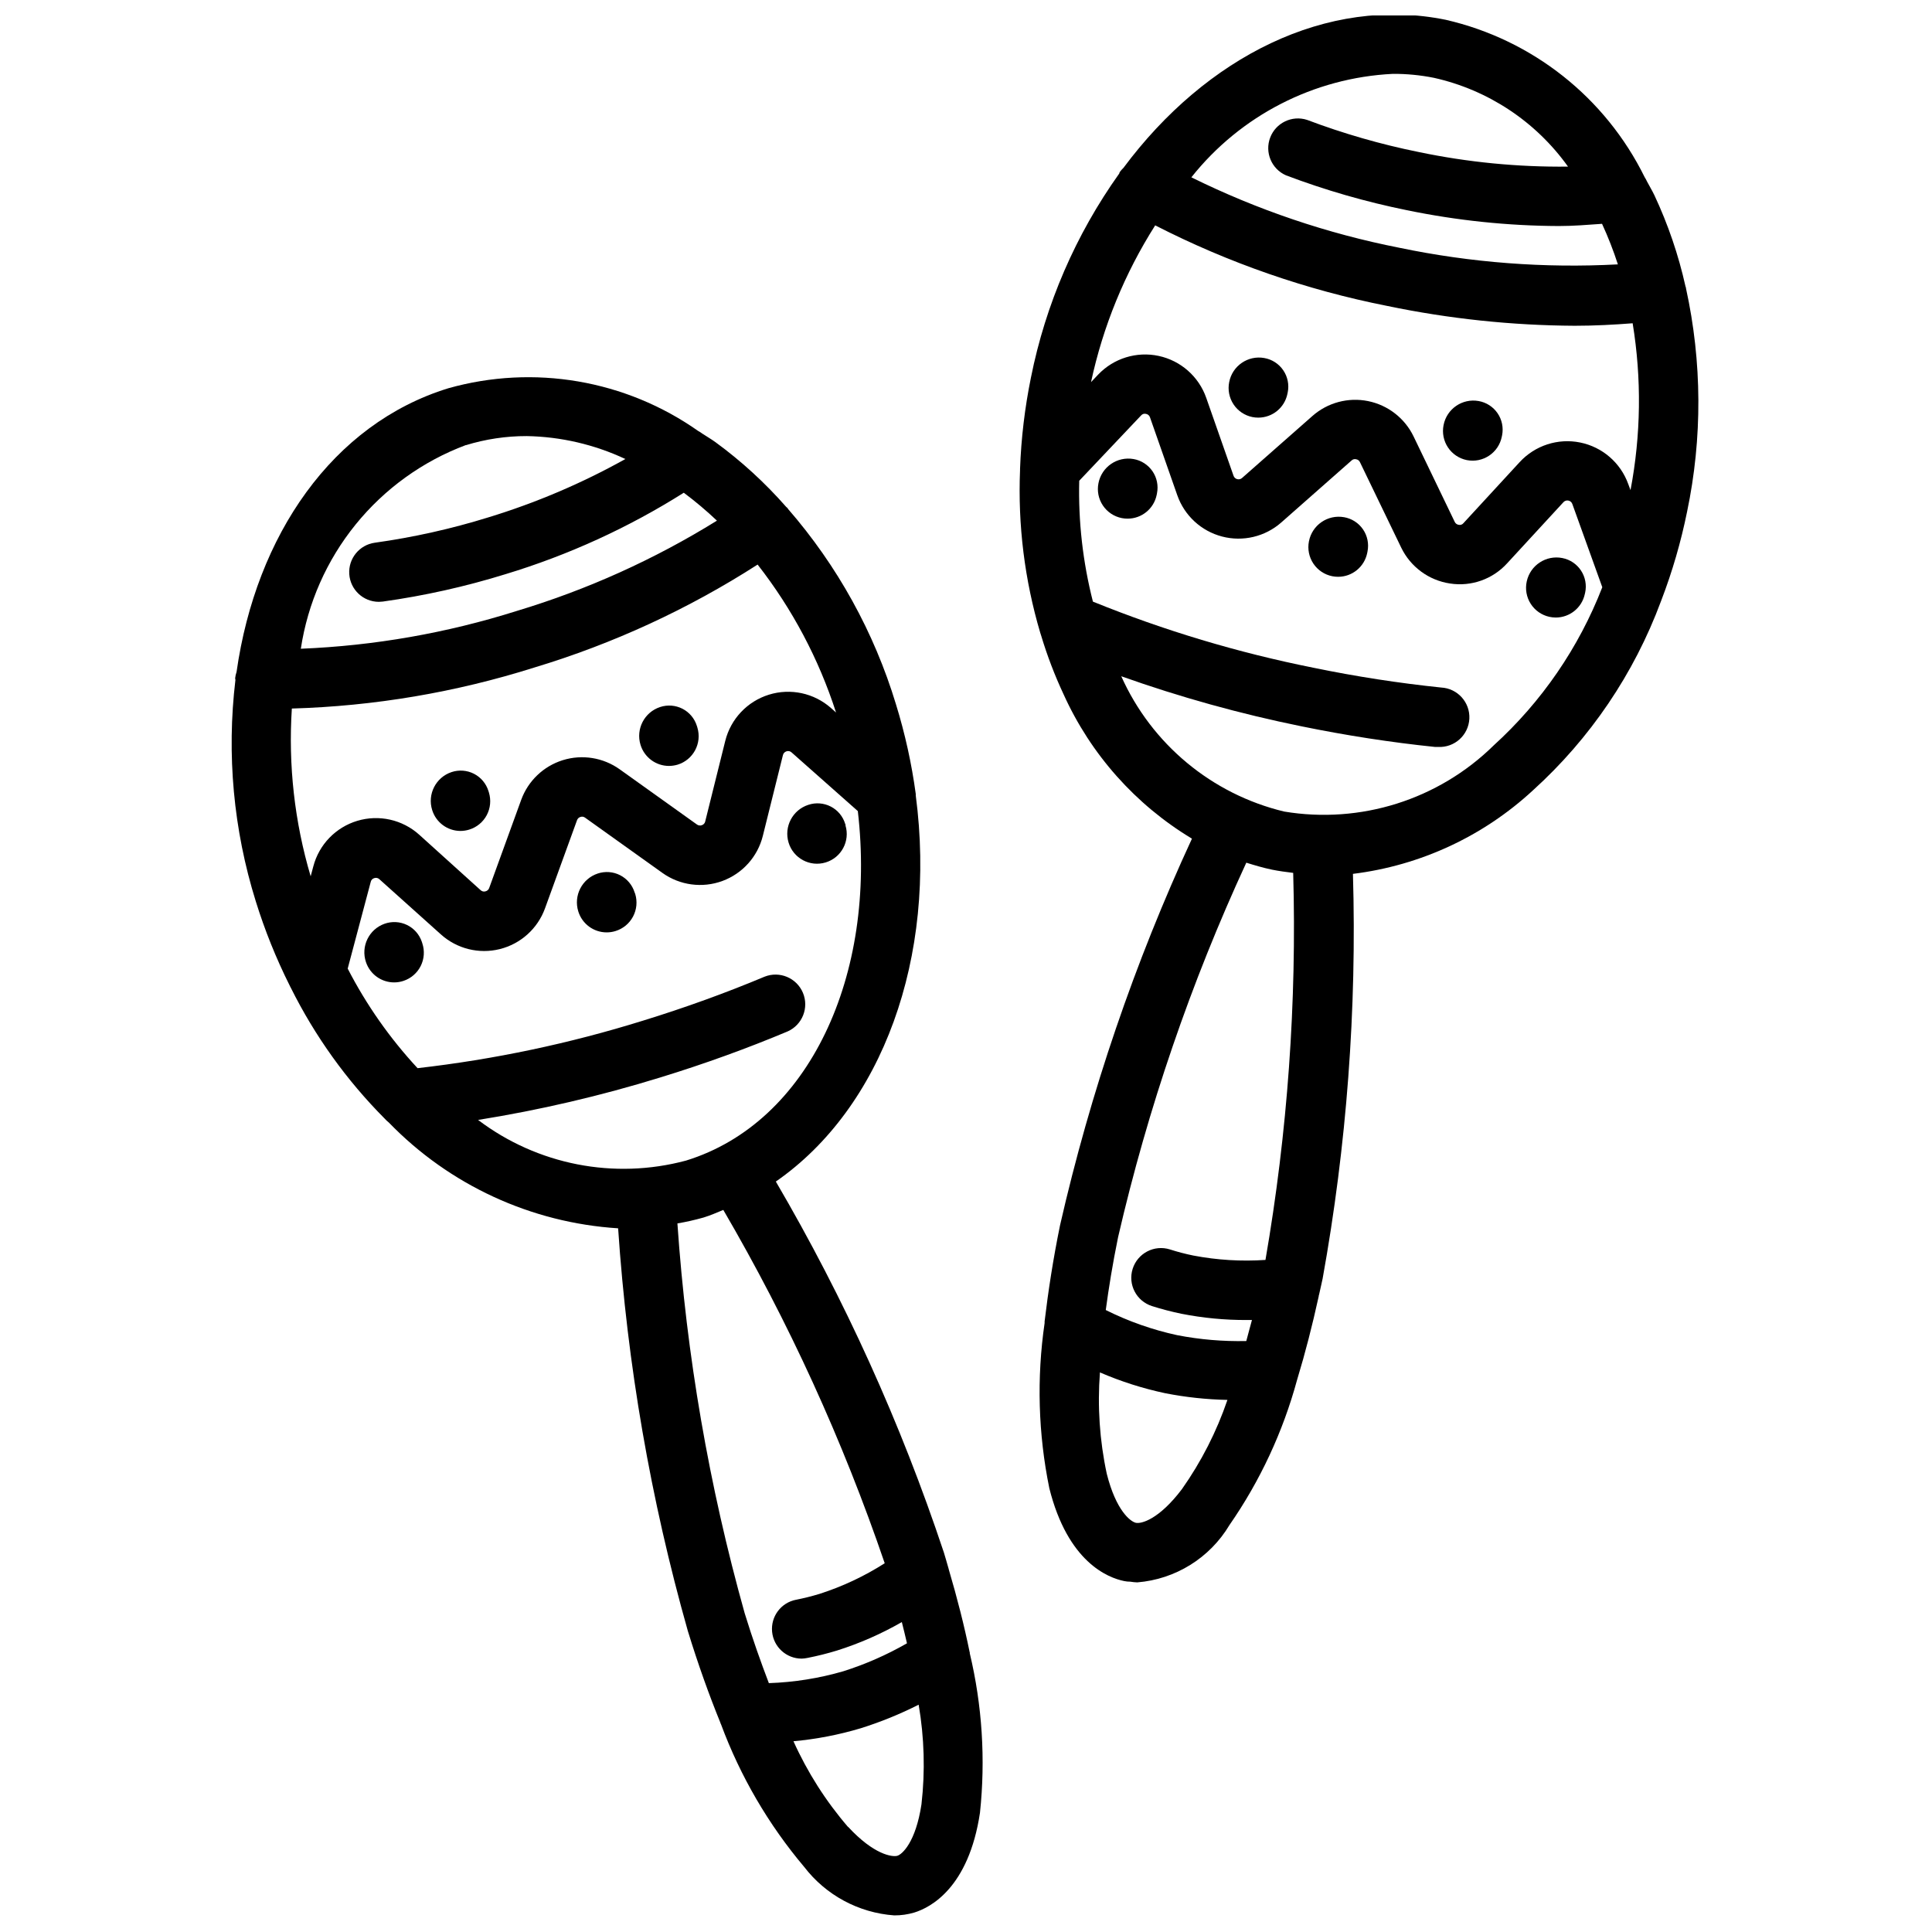 <?xml version="1.0" encoding="UTF-8"?>
<!-- Uploaded to: ICON Repo, www.svgrepo.com, Generator: ICON Repo Mixer Tools -->
<svg width="800px" height="800px" version="1.1" viewBox="144 144 512 512" xmlns="http://www.w3.org/2000/svg">
 <defs>
  <clipPath id="b">
   <path d="m205 243h200v408.9h-200z"/>
  </clipPath>
  <clipPath id="a">
   <path d="m414 148.09h181v415.91h-181z"/>
  </clipPath>
 </defs>
 <g clip-path="url(#b)">
  <path d="m400.94 581.71c-1.398-6.844-3.238-14.125-5.519-21.844 0-0.117-0.062-0.211-0.082-0.324-0.418-1.406-0.777-2.762-1.227-4.199l-0.004 0.004c-11.383-34.199-26.301-67.117-44.504-98.223 28.184-19.543 42.73-59.367 37.082-102.32v-0.367h0.004c-1.09-8.062-2.848-16.02-5.25-23.793-5.777-19.09-15.535-36.738-28.621-51.789l-0.074-0.156c-0.105-0.156-0.273-0.23-0.398-0.367-5.598-6.383-11.875-12.129-18.727-17.141-1.156-0.84-2.34-1.512-3.516-2.289-0.332-0.254-0.68-0.477-1.051-0.672-19.25-13.555-43.586-17.719-66.25-11.336-30.66 9.445-50.949 38.93-56.113 75.172-0.188 0.547-0.312 1.109-0.375 1.68 0 0.156 0.074 0.293 0.074 0.453-2.359 19.711-0.52 39.699 5.394 58.652 2.375 7.656 5.375 15.105 8.961 22.273 0.117 0.219 0.199 0.453 0.336 0.66 6.371 12.801 14.762 24.496 24.844 34.637 0.34 0.383 0.711 0.734 1.113 1.051 16.062 16.586 37.73 26.586 60.773 28.043 2.426 36.113 8.617 71.875 18.473 106.7 2.731 8.891 5.625 16.949 8.629 24.328 0 0.148 0.117 0.273 0.168 0.418v0.004c5.109 13.773 12.566 26.559 22.039 37.785 5.75 7.496 14.434 12.172 23.859 12.848 1.812 0.012 3.617-0.246 5.352-0.766 4.199-1.301 14.379-6.477 17.371-26.418 1.508-14.156 0.594-28.465-2.707-42.312 0.051-0.125-0.02-0.262-0.055-0.398zm-75.129-130.15v0.004c-19.047 5.113-39.391 1.137-55.113-10.77 16.355-2.621 32.504-6.387 48.332-11.273 11.652-3.578 22.977-7.684 33.684-12.176 3.918-1.734 5.727-6.289 4.07-10.242-1.66-3.949-6.176-5.852-10.16-4.273-10.242 4.293-21.074 8.219-32.223 11.652-19.473 6.066-39.477 10.285-59.742 12.594-7.344-7.914-13.57-16.789-18.516-26.387l6.109-22.996c0.105-0.484 0.477-0.863 0.953-0.988 0.473-0.156 0.988-0.039 1.344 0.305l16.262 14.59c4.234 3.832 10.102 5.301 15.645 3.918 5.543-1.383 10.035-5.434 11.98-10.805l8.48-23.344v0.004c0.141-0.426 0.48-0.754 0.914-0.875 0.418-0.148 0.887-0.074 1.238 0.203l20.469 14.621h-0.004c4.621 3.305 10.582 4.109 15.914 2.144s9.348-6.445 10.715-11.961l5.312-21.348c0.102-0.5 0.469-0.902 0.953-1.051 0.477-0.16 1.004-0.043 1.367 0.305l17.539 15.535c5.059 43.535-12.914 82.57-45.523 92.617zm-104.47-119.79c21.816-0.629 43.438-4.285 64.246-10.863 20.902-6.305 40.824-15.488 59.188-27.289 9.18 11.742 16.215 25.016 20.785 39.203l-1.324-1.176c-4.492-3.981-10.734-5.324-16.469-3.547-5.731 1.781-10.117 6.426-11.566 12.246l-5.312 21.348 0.004 0.004c-0.105 0.461-0.438 0.832-0.883 0.984-0.441 0.168-0.934 0.102-1.312-0.176l-20.477-14.633c-4.367-3.117-9.941-4.012-15.066-2.422-5.125 1.594-9.207 5.492-11.039 10.535l-8.48 23.355c-0.156 0.441-0.527 0.773-0.988 0.879-0.457 0.133-0.949 0.008-1.289-0.324l-16.27-14.695c-4.445-3.996-10.656-5.391-16.383-3.676-5.731 1.715-10.152 6.289-11.672 12.074l-0.703 2.633c-4.273-14.41-5.961-29.461-4.988-44.461zm46.109-69.789c5.223-1.605 10.66-2.422 16.125-2.414 9.047 0.16 17.961 2.231 26.156 6.078-11.531 6.434-23.711 11.621-36.34 15.473-9.82 3.043-19.867 5.285-30.051 6.707-4.094 0.562-7.055 4.199-6.781 8.324 0.277 4.125 3.699 7.332 7.832 7.344 0.352-0.004 0.703-0.027 1.051-0.07 11.023-1.539 21.906-3.969 32.535-7.266 16.641-5.043 32.527-12.301 47.234-21.578 3.07 2.293 6.004 4.766 8.785 7.398-16.535 10.258-34.352 18.297-52.984 23.91-18.566 5.871-37.832 9.246-57.289 10.035 1.824-12.074 6.84-23.441 14.527-32.93 7.688-9.488 17.766-16.754 29.199-21.043zm56.07 206.24c2.332-0.398 4.641-0.918 6.918-1.562 1.816-0.555 3.539-1.312 5.246-2.016 17.336 29.711 31.664 61.078 42.773 93.633-5.402 3.449-11.227 6.184-17.328 8.137-2.039 0.617-4.106 1.133-6.195 1.543-3.973 0.777-6.707 4.445-6.32 8.477 0.387 4.035 3.773 7.113 7.824 7.121 0.527-0.016 1.055-0.078 1.574-0.191 2.629-0.516 5.234-1.168 7.797-1.953 5.984-1.887 11.742-4.418 17.184-7.543 0.492 1.941 0.945 3.801 1.363 5.625-5.34 3.066-10.996 5.551-16.867 7.41-6.422 1.867-13.051 2.922-19.734 3.148-2.098-5.512-4.262-11.547-6.402-18.504-9.457-33.742-15.43-68.363-17.832-103.32zm45.207 159.93c-5.883-6.836-10.75-14.48-14.453-22.703 6.047-0.547 12.027-1.703 17.844-3.445 5.273-1.656 10.402-3.746 15.336-6.242 1.496 8.723 1.75 17.613 0.742 26.406-1.523 10.086-5.152 13.309-6.434 13.645-1.277 0.336-6.141-0.23-13.035-7.715z"/>
 </g>
 <path d="m266 364.21c0.785 0 1.566-0.117 2.32-0.348 2.004-0.605 3.684-1.984 4.668-3.832s1.191-4.012 0.578-6.012l-0.125-0.398c-0.613-1.973-1.996-3.617-3.832-4.559-1.84-0.941-3.981-1.102-5.941-0.449-4.164 1.387-6.453 5.856-5.141 10.047 1.008 3.285 4.035 5.531 7.473 5.551z"/>
 <path d="m312.18 380.5c-0.617-1.973-2-3.617-3.84-4.559s-3.984-1.102-5.945-0.445c-4.16 1.387-6.449 5.852-5.141 10.043 1.016 3.301 4.07 5.555 7.523 5.551 0.785 0 1.562-0.117 2.309-0.344 2.004-0.609 3.684-1.988 4.668-3.836s1.191-4.008 0.582-6.012z"/>
 <path d="m255.79 393.59c-0.66-1.961-2.082-3.57-3.945-4.469-1.863-0.898-4.008-1.008-5.953-0.309-4.133 1.477-6.316 5.992-4.91 10.152 1.074 3.215 4.082 5.383 7.473 5.383 0.848 0 1.688-0.137 2.488-0.41 1.98-0.656 3.617-2.078 4.551-3.941 0.93-1.867 1.086-4.027 0.422-6.008z"/>
 <path d="m368.11 362.73-0.125-0.398h-0.004c-0.598-1.98-1.973-3.633-3.809-4.582-1.836-0.949-3.981-1.117-5.941-0.465-4.195 1.344-6.531 5.809-5.246 10.023 1.262 4.16 5.66 6.512 9.824 5.246 4.16-1.262 6.512-5.66 5.246-9.824z"/>
 <path d="m321.28 346.98c0.777-0.004 1.547-0.117 2.289-0.336 4.156-1.273 6.5-5.664 5.246-9.824l-0.125-0.41c-0.602-1.977-1.98-3.629-3.816-4.578-1.84-0.945-3.981-1.113-5.945-0.461-4.168 1.371-6.473 5.828-5.184 10.023 1.016 3.316 4.07 5.578 7.535 5.586z"/>
 <g clip-path="url(#a)">
  <path d="m591.09 279.63c4.09-19.535 3.992-39.719-0.285-59.219v-0.137c0-0.051-0.117-0.25-0.137-0.398-1.855-8.324-4.617-16.418-8.238-24.141-0.621-1.301-1.344-2.465-1.996-3.715h0.004c-0.164-0.363-0.359-0.715-0.578-1.051-10.398-21.125-29.754-36.445-52.703-41.719-31.488-6.422-63.543 9.812-85.438 39.246v-0.004c-0.363 0.344-0.691 0.719-0.984 1.125-0.074 0.117-0.062 0.25-0.125 0.379v-0.004c-11.539 16.176-19.516 34.613-23.406 54.098-1.621 7.953-2.582 16.027-2.879 24.141v0.348c-0.598 14.57 1.211 29.145 5.356 43.129 0.059 0.242 0.137 0.48 0.23 0.711 1.602 5.332 3.59 10.539 5.949 15.578 7.191 15.91 19.059 29.254 34.02 38.258-15.184 32.836-26.898 67.172-34.953 102.44-1.867 9.121-3.148 17.57-4.094 25.496v0.43c-2.121 14.555-1.699 29.367 1.25 43.777 4.891 19.555 15.504 23.723 19.836 24.602 0.527 0.109 1.062 0.164 1.598 0.16 0.617 0.105 1.242 0.168 1.867 0.188 10.121-0.812 19.227-6.473 24.434-15.188 8.113-11.691 14.168-24.684 17.906-38.414 0.051-0.168 0.094-0.336 0.148-0.504 2.023-6.66 3.891-13.902 5.606-21.727 0-0.125 0-0.25 0.082-0.387 0.305-1.418 0.641-2.769 0.934-4.199l0.004-0.004c6.394-35.402 9.094-71.379 8.047-107.34 17.836-2.199 34.527-9.945 47.715-22.148 15.156-13.723 26.785-30.898 33.902-50.066l0.117-0.305c2.914-7.609 5.191-15.449 6.812-23.438zm-15.586-7.348c-2.031-5.648-6.867-9.828-12.754-11.016-5.883-1.191-11.961 0.785-16.027 5.203l-14.895 16.172c-0.301 0.379-0.789 0.547-1.258 0.441-0.461-0.066-0.855-0.355-1.051-0.777l-10.914-22.66c-2.336-4.828-6.797-8.289-12.059-9.352s-10.715 0.398-14.738 3.945l-18.641 16.426v0.004c-0.352 0.312-0.836 0.43-1.293 0.312-0.457-0.113-0.824-0.453-0.977-0.902l-7.242-20.668c-1.984-5.637-6.758-9.84-12.605-11.09-5.844-1.25-11.918 0.629-16.039 4.961l-1.879 1.984c3.164-14.746 8.918-28.812 17.004-41.543 19.414 9.941 40.121 17.133 61.52 21.359 16.336 3.402 32.969 5.16 49.656 5.25 5.246 0 10.359-0.273 15.355-0.66v-0.004c2.402 14.66 2.211 29.629-0.566 44.223zm-62.41-108.71c3.66-0.02 7.316 0.332 10.906 1.051 14.34 3.195 27 11.574 35.539 23.531-13.285 0.145-26.547-1.148-39.551-3.863-10.078-2.035-19.977-4.887-29.598-8.52-3.988-1.289-8.285 0.773-9.777 4.688-1.492 3.918 0.348 8.316 4.184 10.004 10.41 3.938 21.125 7.027 32.031 9.238 13.258 2.738 26.758 4.148 40.297 4.199 3.914 0 7.66-0.324 11.43-0.586v-0.004c1.613 3.496 3.016 7.086 4.199 10.75-19.426 1.043-38.906-0.438-57.949-4.41-19.105-3.766-37.625-10.039-55.082-18.66 13.016-16.395 32.465-26.383 53.371-27.418zm-38.836 209.04c2.246 0.703 4.512 1.375 6.844 1.859 1.867 0.379 3.738 0.621 5.606 0.852 0.969 34.352-1.492 68.715-7.348 102.57-6.402 0.434-12.832 0.043-19.133-1.164-2.09-0.426-4.156-0.965-6.184-1.617-4.148-1.305-8.57 0.996-9.879 5.144-1.305 4.148 0.996 8.57 5.144 9.875 2.555 0.809 5.144 1.484 7.766 2.027 5.711 1.125 11.52 1.68 17.34 1.66h1.363c-0.492 1.941-1.051 3.777-1.5 5.574v-0.004c-6.152 0.137-12.305-0.387-18.344-1.562-6.551-1.422-12.898-3.656-18.895-6.656 0.789-5.856 1.805-12.176 3.266-19.312 7.894-34.16 19.281-67.418 33.984-99.25zm-17.023 166.01c-6.141 8.113-10.812 9.238-12.207 8.941-1.395-0.293-5.246-3.148-7.727-13.016-1.891-8.812-2.496-17.852-1.805-26.84 5.57 2.406 11.363 4.25 17.297 5.512 5.434 1.066 10.953 1.66 16.488 1.773-2.867 8.41-6.926 16.367-12.047 23.629zm82.57-197.04c-14.648 14.363-35.277 20.859-55.512 17.484-19.16-4.621-35.098-17.863-43.148-35.852 15.586 5.539 31.543 9.973 47.754 13.266 11.859 2.426 23.762 4.273 35.402 5.469h0.82c4.348 0.219 8.051-3.125 8.273-7.473 0.219-4.348-3.129-8.051-7.477-8.273-11.125-1.156-22.516-2.906-33.859-5.246-19.98-3.992-39.539-9.859-58.422-17.52-2.672-10.461-3.894-21.238-3.629-32.031l16.383-17.297c0.32-0.391 0.836-0.555 1.324-0.422 0.488 0.086 0.895 0.438 1.047 0.914l7.242 20.668v-0.004c1.895 5.387 6.336 9.48 11.859 10.922 5.519 1.445 11.398 0.051 15.684-3.719l18.641-16.438c0.32-0.316 0.785-0.434 1.219-0.316 0.438 0.074 0.812 0.363 0.996 0.766l10.938 22.652c2.477 5.117 7.328 8.68 12.953 9.508 5.621 0.867 11.301-1.148 15.125-5.363l14.906-16.184h-0.004c0.332-0.367 0.836-0.535 1.324-0.434 0.488 0.098 0.887 0.445 1.047 0.918l7.934 22.043 0.004-0.004c-6.223 16.035-16.09 30.402-28.824 41.965z"/>
 </g>
 <path d="m479.05 238.88c-4.324-0.777-8.469 2.066-9.301 6.379-0.414 2.047 0.004 4.176 1.16 5.914s2.957 2.945 5.004 3.356c0.512 0.102 1.039 0.148 1.562 0.148 3.738-0.004 6.957-2.637 7.703-6.301l0.082-0.41 0.004 0.004c0.406-2.035-0.023-4.144-1.195-5.856-1.168-1.711-2.977-2.879-5.019-3.234z"/>
 <path d="m500.17 281.06c-4.324-0.762-8.461 2.09-9.289 6.402-0.406 2.047 0.02 4.172 1.18 5.906 1.16 1.734 2.965 2.938 5.016 3.34 0.508 0.102 1.023 0.148 1.543 0.148 3.738 0 6.957-2.637 7.703-6.301l0.082-0.418c0.406-2.035-0.023-4.144-1.199-5.856s-2.988-2.871-5.035-3.223z"/>
 <path d="m444.39 265.65c-4.324-0.75-8.453 2.098-9.289 6.402-0.41 2.051 0.012 4.176 1.176 5.91 1.16 1.738 2.965 2.938 5.016 3.34 0.504 0.098 1.02 0.148 1.535 0.145 3.738 0.004 6.961-2.629 7.703-6.297l0.082-0.418v-0.004c0.406-2.031-0.023-4.141-1.195-5.852-1.172-1.707-2.984-2.871-5.027-3.227z"/>
 <path d="m558.05 291.89c-4.305-0.859-8.508 1.891-9.445 6.18-0.453 2.039-0.078 4.176 1.043 5.938 1.125 1.762 2.898 3.008 4.941 3.457 0.562 0.125 1.141 0.188 1.719 0.191 3.688-0.012 6.875-2.574 7.672-6.172l0.094-0.41h0.004c0.438-2.019 0.047-4.129-1.086-5.859-1.133-1.727-2.914-2.926-4.941-3.324z"/>
 <path d="m535.86 250.28c-4.324-0.773-8.469 2.07-9.301 6.383-0.41 2.047 0.008 4.176 1.168 5.914 1.156 1.738 2.957 2.945 5.004 3.356 4.262 0.836 8.398-1.926 9.258-6.184l0.082-0.41h0.004c0.395-2.027-0.039-4.129-1.207-5.832-1.168-1.703-2.973-2.867-5.008-3.227z"/>
</svg>
